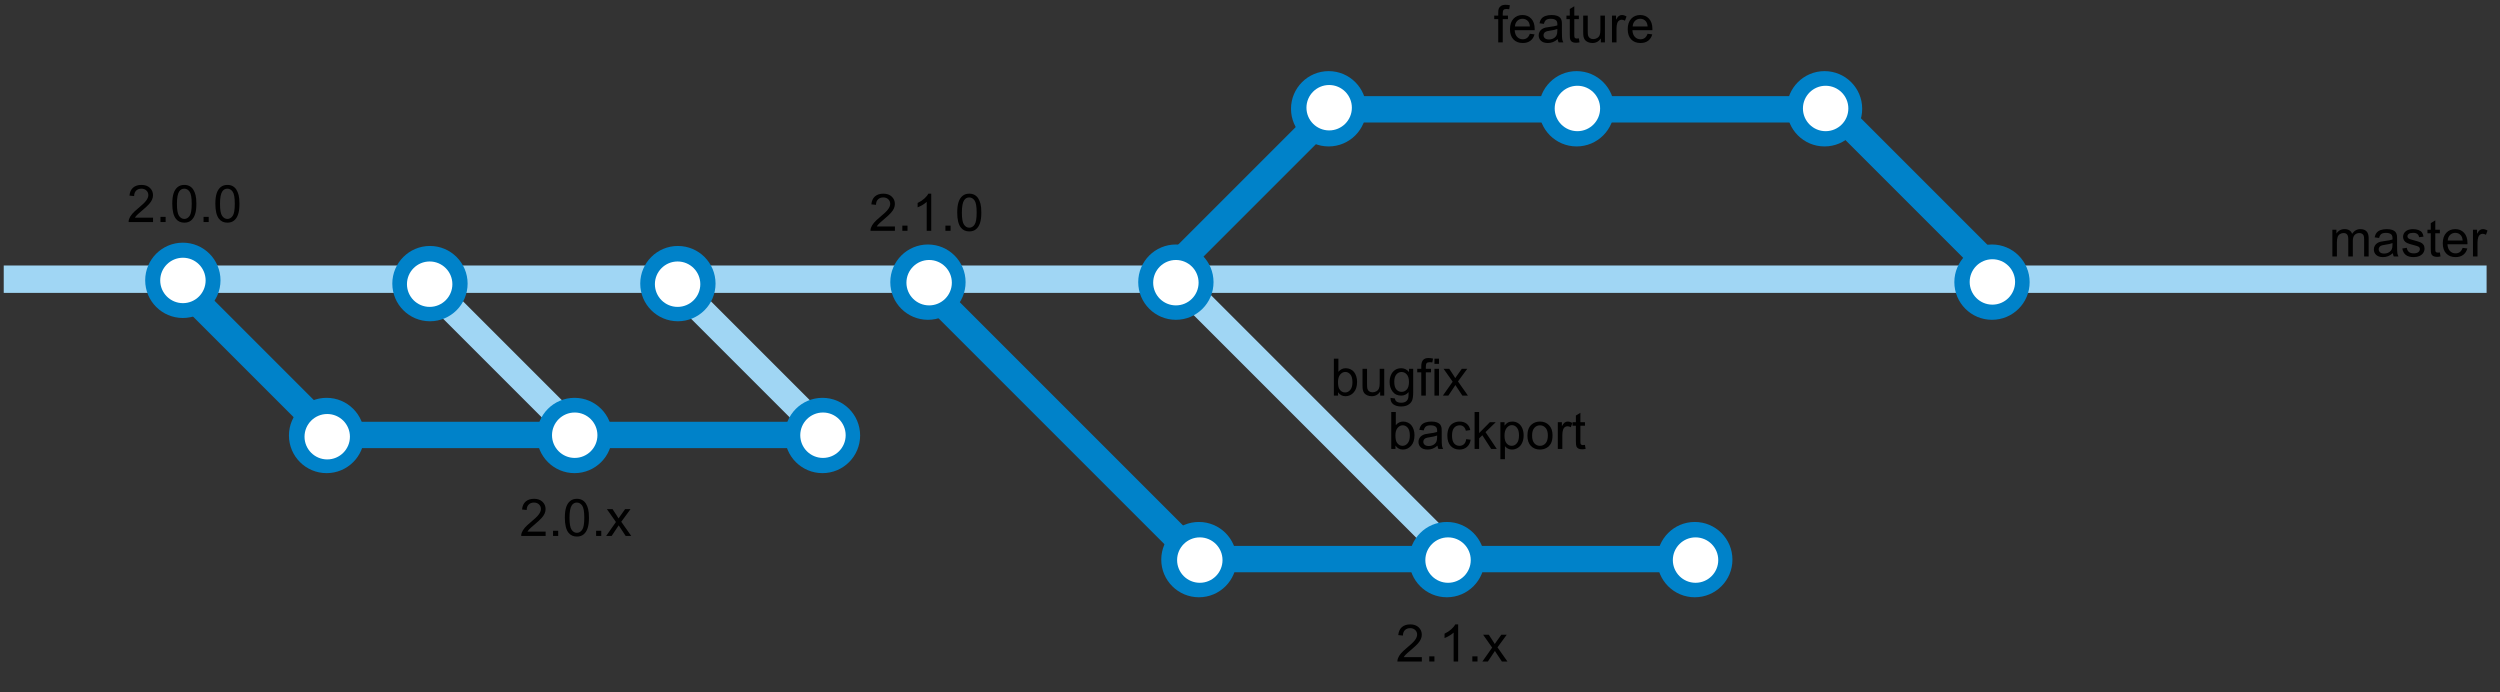 <?xml version="1.0" encoding="UTF-8" standalone="no"?>
<!DOCTYPE svg PUBLIC "-//W3C//DTD SVG 1.1//EN" "http://www.w3.org/Graphics/SVG/1.1/DTD/svg11.dtd">
<svg width="100%" height="100%" viewBox="0 0 242 67" version="1.1" xmlns="http://www.w3.org/2000/svg" xmlns:xlink="http://www.w3.org/1999/xlink" xml:space="preserve" style="fill-rule:evenodd;clip-rule:evenodd;stroke-linejoin:round;stroke-miterlimit:1.414;">
    <rect x="0" y="0" width="242" height="67" fill="#333333" stroke="none"/>
    <g transform="matrix(0.9,0,0,1,-4.443,-39.681)">
        <rect x="5.338" y="65.381" width="267.046" height="2.651" style="fill:rgb(160,214,244);"/>
    </g>
    <g transform="matrix(0.182,0,0,0.962,30.041,-22.068)">
        <rect x="5.338" y="65.381" width="267.046" height="2.651" style="fill:rgb(0,130,201);"/>
    </g>
    <g transform="matrix(0.06,0.06,-0.681,0.681,61.767,-18.933)">
        <rect x="5.338" y="65.381" width="267.046" height="2.651" style="fill:rgb(0,130,201);"/>
    </g>
    <g transform="matrix(0.06,0.06,-0.681,0.681,85.767,-18.933)">
        <rect x="5.338" y="65.381" width="267.046" height="2.651" style="fill:rgb(160,214,244);"/>
    </g>
    <g transform="matrix(0.06,0.06,-0.681,0.681,109.767,-18.933)">
        <rect x="5.338" y="65.381" width="267.046" height="2.651" style="fill:rgb(160,214,244);"/>
    </g>
    <g transform="matrix(1,0,0,1,-23.974,-32.612)">
        <circle cx="41.673" cy="59.748" r="3.645" style="fill:rgb(0,130,201);"/>
    </g>
    <g transform="matrix(1,0,0,1,-10.058,-17.593)">
        <circle cx="41.673" cy="59.748" r="3.645" style="fill:rgb(0,130,201);"/>
    </g>
    <g transform="matrix(1,0,0,1,13.942,-17.593)">
        <circle cx="41.673" cy="59.748" r="3.645" style="fill:rgb(0,130,201);"/>
    </g>
    <g transform="matrix(1,0,0,1,37.942,-17.593)">
        <circle cx="41.673" cy="59.748" r="3.645" style="fill:rgb(0,130,201);"/>
    </g>
    <g transform="matrix(0.182,0,0,-0.962,127.041,74.754)">
        <rect x="5.338" y="65.381" width="267.046" height="2.651" style="fill:rgb(0,130,201);"/>
    </g>
    <g transform="matrix(0.06,-0.06,-0.681,-0.681,158.767,71.619)">
        <rect x="5.338" y="65.381" width="267.046" height="2.651" style="fill:rgb(0,130,201);"/>
    </g>
    <g transform="matrix(-0.06,-0.06,0.681,-0.681,147.649,71.619)">
        <rect x="5.338" y="65.381" width="267.046" height="2.651" style="fill:rgb(0,130,201);"/>
    </g>
    <g transform="matrix(1,0,0,-1,86.942,70.278)">
        <circle cx="41.673" cy="59.748" r="3.645" style="fill:rgb(0,130,201);"/>
    </g>
    <g transform="matrix(1,0,0,-1,110.942,70.278)">
        <circle cx="41.673" cy="59.748" r="3.645" style="fill:rgb(0,130,201);"/>
    </g>
    <g transform="matrix(1,0,0,-1,134.942,70.278)">
        <circle cx="41.673" cy="59.748" r="3.645" style="fill:rgb(0,130,201);"/>
    </g>
    <g transform="matrix(0.182,0,0,0.962,114.481,-10.052)">
        <rect x="5.338" y="65.381" width="267.046" height="2.651" style="fill:rgb(0,130,201);"/>
    </g>
    <g transform="matrix(0.108,0.108,-0.681,0.681,133.513,-19.187)">
        <rect x="5.338" y="65.381" width="267.046" height="2.651" style="fill:rgb(0,130,201);"/>
    </g>
    <g transform="matrix(0.108,0.108,-0.681,0.681,158.513,-19.187)">
        <rect x="5.338" y="65.381" width="267.046" height="2.651" style="fill:rgb(160,214,244);"/>
    </g>
    <g transform="matrix(1,0,0,1,74.382,-5.577)">
        <circle cx="41.673" cy="59.748" r="3.645" style="fill:rgb(0,130,201);"/>
    </g>
    <g transform="matrix(1,0,0,1,98.382,-5.577)">
        <circle cx="41.673" cy="59.748" r="3.645" style="fill:rgb(0,130,201);"/>
    </g>
    <g transform="matrix(1,0,0,1,122.382,-5.577)">
        <circle cx="41.673" cy="59.748" r="3.645" style="fill:rgb(0,130,201);"/>
    </g>
    <g transform="matrix(1,0,0,1,-0.053,-32.294)">
        <circle cx="41.673" cy="59.748" r="3.645" style="fill:rgb(0,130,201);"/>
    </g>
    <g transform="matrix(1,0,0,1,23.947,-32.294)">
        <circle cx="41.673" cy="59.748" r="3.645" style="fill:rgb(0,130,201);"/>
    </g>
    <g transform="matrix(1,0,0,1,48.152,-32.436)">
        <circle cx="41.673" cy="59.748" r="3.645" style="fill:rgb(0,130,201);"/>
    </g>
    <g transform="matrix(1,0,0,1,72.152,-32.436)">
        <circle cx="41.673" cy="59.748" r="3.645" style="fill:rgb(0,130,201);"/>
    </g>
    <g transform="matrix(1,0,0,1,151.152,-32.436)">
        <circle cx="41.673" cy="59.748" r="3.645" style="fill:rgb(0,130,201);"/>
    </g>
    <g transform="matrix(0.603,0,0,0.603,-7.422,-8.881)">
        <circle cx="41.673" cy="59.748" r="3.645" style="fill:white;"/>
    </g>
    <g transform="matrix(0.603,0,0,0.603,16.463,-8.519)">
        <circle cx="41.673" cy="59.748" r="3.645" style="fill:white;"/>
    </g>
    <g transform="matrix(0.603,0,0,0.603,40.463,-8.519)">
        <circle cx="41.673" cy="59.748" r="3.645" style="fill:white;"/>
    </g>
    <g transform="matrix(0.603,0,0,0.603,64.812,-8.664)">
        <circle cx="41.673" cy="59.748" r="3.645" style="fill:white;"/>
    </g>
    <g transform="matrix(0.603,0,0,0.603,88.697,-8.664)">
        <circle cx="41.673" cy="59.748" r="3.645" style="fill:white;"/>
    </g>
    <g transform="matrix(0.603,0,0,0.603,91.013,18.188)">
        <circle cx="41.673" cy="59.748" r="3.645" style="fill:white;"/>
    </g>
    <g transform="matrix(0.603,0,0,0.603,115.042,18.188)">
        <circle cx="41.673" cy="59.748" r="3.645" style="fill:white;"/>
    </g>
    <g transform="matrix(0.603,0,0,0.603,139,18.188)">
        <circle cx="41.673" cy="59.748" r="3.645" style="fill:white;"/>
    </g>
    <g transform="matrix(0.603,0,0,0.603,103.534,-25.601)">
        <circle cx="41.673" cy="59.748" r="3.645" style="fill:white;"/>
    </g>
    <g transform="matrix(0.603,0,0,0.603,127.564,-25.528)">
        <circle cx="41.673" cy="59.748" r="3.645" style="fill:white;"/>
    </g>
    <g transform="matrix(0.603,0,0,0.603,151.593,-25.528)">
        <circle cx="41.673" cy="59.748" r="3.645" style="fill:white;"/>
    </g>
    <g transform="matrix(0.603,0,0,0.603,167.734,-8.736)">
        <circle cx="41.673" cy="59.748" r="3.645" style="fill:white;"/>
    </g>
    <g transform="matrix(0.603,0,0,0.603,54.534,6.101)">
        <circle cx="41.673" cy="59.748" r="3.645" style="fill:white;"/>
    </g>
    <g transform="matrix(0.603,0,0,0.603,30.504,6.101)">
        <circle cx="41.673" cy="59.748" r="3.645" style="fill:white;"/>
    </g>
    <g transform="matrix(0.603,0,0,0.603,6.547,6.246)">
        <circle cx="41.673" cy="59.748" r="3.645" style="fill:white;"/>
    </g>
    <g transform="matrix(1,0,0,1,-10.35,-27.223)">
        <path d="M25.165,48.294L25.165,48.716L22.8,48.716C22.796,48.61 22.814,48.509 22.851,48.411C22.911,48.25 23.008,48.091 23.14,47.935C23.273,47.779 23.465,47.598 23.715,47.393C24.104,47.074 24.367,46.821 24.504,46.635C24.641,46.449 24.709,46.272 24.709,46.106C24.709,45.932 24.647,45.785 24.522,45.666C24.398,45.546 24.235,45.486 24.035,45.486C23.823,45.486 23.654,45.55 23.527,45.677C23.4,45.804 23.336,45.979 23.334,46.204L22.883,46.158C22.914,45.821 23.03,45.564 23.232,45.387C23.434,45.211 23.705,45.122 24.045,45.122C24.388,45.122 24.66,45.218 24.86,45.408C25.06,45.599 25.161,45.835 25.161,46.116C25.161,46.259 25.131,46.4 25.073,46.538C25.014,46.677 24.917,46.822 24.781,46.975C24.645,47.128 24.419,47.338 24.103,47.605C23.84,47.827 23.67,47.977 23.596,48.056C23.521,48.135 23.459,48.214 23.41,48.294L25.165,48.294Z" style="fill-rule:nonzero;"/>
        <rect x="25.883" y="48.216" width="0.5" height="0.5" style="fill-rule:nonzero;"/>
        <path d="M27.026,46.951C27.026,46.528 27.069,46.187 27.156,45.929C27.243,45.671 27.373,45.472 27.545,45.332C27.716,45.192 27.932,45.122 28.193,45.122C28.385,45.122 28.553,45.161 28.698,45.238C28.843,45.316 28.963,45.427 29.057,45.573C29.151,45.719 29.226,45.896 29.279,46.105C29.333,46.314 29.36,46.596 29.36,46.951C29.36,47.371 29.317,47.71 29.23,47.968C29.144,48.226 29.015,48.425 28.843,48.566C28.672,48.707 28.455,48.777 28.193,48.777C27.848,48.777 27.577,48.654 27.38,48.406C27.144,48.108 27.026,47.623 27.026,46.951ZM27.477,46.951C27.477,47.539 27.546,47.93 27.684,48.124C27.821,48.319 27.991,48.416 28.193,48.416C28.395,48.416 28.564,48.318 28.702,48.123C28.839,47.928 28.908,47.537 28.908,46.951C28.908,46.362 28.839,45.97 28.702,45.777C28.564,45.583 28.393,45.486 28.188,45.486C27.986,45.486 27.825,45.572 27.705,45.743C27.553,45.961 27.477,46.364 27.477,46.951Z" style="fill-rule:nonzero;"/>
        <rect x="30.053" y="48.216" width="0.5" height="0.5" style="fill-rule:nonzero;"/>
        <path d="M31.196,46.951C31.196,46.528 31.239,46.187 31.326,45.929C31.413,45.671 31.543,45.472 31.715,45.332C31.886,45.192 32.102,45.122 32.363,45.122C32.555,45.122 32.723,45.161 32.868,45.238C33.013,45.316 33.133,45.427 33.227,45.573C33.321,45.719 33.395,45.896 33.449,46.105C33.503,46.314 33.53,46.596 33.53,46.951C33.53,47.371 33.487,47.71 33.4,47.968C33.314,48.226 33.185,48.425 33.013,48.566C32.842,48.707 32.625,48.777 32.363,48.777C32.018,48.777 31.747,48.654 31.55,48.406C31.314,48.108 31.196,47.623 31.196,46.951ZM31.647,46.951C31.647,47.539 31.716,47.93 31.854,48.124C31.991,48.319 32.161,48.416 32.363,48.416C32.565,48.416 32.734,48.318 32.872,48.123C33.009,47.928 33.078,47.537 33.078,46.951C33.078,46.362 33.009,45.97 32.872,45.777C32.734,45.583 32.563,45.486 32.358,45.486C32.156,45.486 31.995,45.572 31.874,45.743C31.723,45.961 31.647,46.364 31.647,46.951Z" style="fill-rule:nonzero;"/>
    </g>
    <g transform="matrix(1,0,0,1,61.463,-26.375)">
        <path d="M25.165,48.294L25.165,48.716L22.8,48.716C22.796,48.61 22.814,48.509 22.851,48.411C22.911,48.25 23.008,48.091 23.14,47.935C23.273,47.779 23.465,47.598 23.715,47.393C24.104,47.074 24.367,46.821 24.504,46.635C24.641,46.449 24.709,46.272 24.709,46.106C24.709,45.932 24.647,45.785 24.522,45.666C24.398,45.546 24.235,45.486 24.035,45.486C23.823,45.486 23.654,45.55 23.527,45.677C23.4,45.804 23.336,45.979 23.334,46.204L22.883,46.158C22.914,45.821 23.03,45.564 23.232,45.387C23.434,45.211 23.705,45.122 24.045,45.122C24.388,45.122 24.66,45.218 24.86,45.408C25.06,45.599 25.161,45.835 25.161,46.116C25.161,46.259 25.131,46.4 25.073,46.538C25.014,46.677 24.917,46.822 24.781,46.975C24.645,47.128 24.419,47.338 24.103,47.605C23.84,47.827 23.67,47.977 23.596,48.056C23.521,48.135 23.459,48.214 23.41,48.294L25.165,48.294Z" style="fill-rule:nonzero;"/>
        <rect x="25.883" y="48.216" width="0.5" height="0.5" style="fill-rule:nonzero;"/>
        <path d="M28.681,48.716L28.242,48.716L28.242,45.916C28.136,46.017 27.997,46.118 27.825,46.219C27.654,46.32 27.499,46.395 27.363,46.446L27.363,46.021C27.608,45.905 27.823,45.765 28.007,45.601C28.191,45.437 28.321,45.277 28.398,45.122L28.681,45.122L28.681,48.716Z" style="fill-rule:nonzero;"/>
        <rect x="30.053" y="48.216" width="0.5" height="0.5" style="fill-rule:nonzero;"/>
        <path d="M31.196,46.951C31.196,46.528 31.239,46.187 31.326,45.929C31.413,45.671 31.543,45.472 31.715,45.332C31.886,45.192 32.102,45.122 32.363,45.122C32.555,45.122 32.723,45.161 32.868,45.238C33.013,45.316 33.133,45.427 33.227,45.573C33.321,45.719 33.395,45.896 33.449,46.105C33.503,46.314 33.53,46.596 33.53,46.951C33.53,47.371 33.487,47.71 33.4,47.968C33.314,48.226 33.185,48.425 33.013,48.566C32.842,48.707 32.625,48.777 32.363,48.777C32.018,48.777 31.747,48.654 31.55,48.406C31.314,48.108 31.196,47.623 31.196,46.951ZM31.647,46.951C31.647,47.539 31.716,47.93 31.854,48.124C31.991,48.319 32.161,48.416 32.363,48.416C32.565,48.416 32.734,48.318 32.872,48.123C33.009,47.928 33.078,47.537 33.078,46.951C33.078,46.362 33.009,45.97 32.872,45.777C32.734,45.583 32.563,45.486 32.358,45.486C32.156,45.486 31.995,45.572 31.874,45.743C31.723,45.961 31.647,46.364 31.647,46.951Z" style="fill-rule:nonzero;"/>
    </g>
    <g transform="matrix(1,0,0,1,121.946,-44.611)">
        <path d="M23.083,48.716L23.083,46.465L22.695,46.465L22.695,46.123L23.083,46.123L23.083,45.848C23.083,45.673 23.098,45.544 23.129,45.459C23.172,45.345 23.246,45.253 23.353,45.182C23.459,45.111 23.609,45.076 23.801,45.076C23.924,45.076 24.061,45.091 24.211,45.12L24.145,45.503C24.054,45.487 23.968,45.479 23.886,45.479C23.753,45.479 23.658,45.507 23.603,45.564C23.548,45.621 23.52,45.728 23.52,45.884L23.52,46.123L24.025,46.123L24.025,46.465L23.52,46.465L23.52,48.716L23.083,48.716Z" style="fill-rule:nonzero;"/>
        <path d="M26.142,47.881L26.596,47.937C26.525,48.203 26.392,48.409 26.198,48.555C26.004,48.702 25.757,48.775 25.456,48.775C25.077,48.775 24.776,48.658 24.554,48.424C24.332,48.191 24.221,47.863 24.221,47.442C24.221,47.006 24.333,46.667 24.558,46.426C24.782,46.185 25.073,46.065 25.432,46.065C25.778,46.065 26.061,46.183 26.281,46.419C26.501,46.655 26.611,46.987 26.611,47.415C26.611,47.441 26.61,47.48 26.608,47.532L24.675,47.532C24.691,47.817 24.772,48.035 24.916,48.186C25.061,48.338 25.242,48.413 25.458,48.413C25.62,48.413 25.757,48.371 25.871,48.287C25.985,48.202 26.075,48.067 26.142,47.881ZM24.699,47.171L26.147,47.171C26.127,46.953 26.072,46.789 25.981,46.68C25.841,46.511 25.659,46.426 25.436,46.426C25.235,46.426 25.065,46.494 24.927,46.629C24.79,46.764 24.714,46.945 24.699,47.171Z" style="fill-rule:nonzero;"/>
        <path d="M28.84,48.396C28.677,48.535 28.52,48.632 28.37,48.689C28.219,48.746 28.058,48.775 27.885,48.775C27.6,48.775 27.381,48.705 27.228,48.566C27.075,48.427 26.999,48.249 26.999,48.033C26.999,47.906 27.028,47.79 27.086,47.685C27.143,47.58 27.219,47.496 27.313,47.432C27.406,47.369 27.512,47.321 27.629,47.288C27.715,47.265 27.845,47.243 28.019,47.222C28.374,47.18 28.636,47.129 28.803,47.071C28.805,47.01 28.806,46.972 28.806,46.956C28.806,46.777 28.764,46.651 28.681,46.578C28.569,46.478 28.402,46.429 28.181,46.429C27.974,46.429 27.821,46.465 27.723,46.537C27.624,46.61 27.552,46.738 27.504,46.922L27.075,46.863C27.114,46.679 27.178,46.531 27.268,46.418C27.357,46.305 27.486,46.217 27.656,46.156C27.825,46.095 28.021,46.065 28.244,46.065C28.465,46.065 28.645,46.091 28.784,46.143C28.922,46.195 29.024,46.261 29.089,46.339C29.154,46.418 29.199,46.518 29.226,46.639C29.24,46.713 29.247,46.849 29.247,47.044L29.247,47.63C29.247,48.038 29.257,48.297 29.276,48.405C29.294,48.513 29.331,48.617 29.387,48.716L28.928,48.716C28.882,48.625 28.853,48.518 28.84,48.396ZM28.803,47.415C28.644,47.48 28.404,47.535 28.085,47.581C27.905,47.607 27.777,47.636 27.702,47.669C27.627,47.701 27.569,47.749 27.529,47.812C27.488,47.874 27.468,47.944 27.468,48.02C27.468,48.138 27.512,48.235 27.601,48.313C27.689,48.391 27.819,48.431 27.99,48.431C28.159,48.431 28.31,48.394 28.442,48.319C28.574,48.245 28.67,48.144 28.732,48.016C28.78,47.916 28.803,47.77 28.803,47.576L28.803,47.415Z" style="fill-rule:nonzero;"/>
        <path d="M30.888,48.323L30.952,48.711C30.828,48.737 30.717,48.75 30.62,48.75C30.46,48.75 30.336,48.725 30.248,48.675C30.161,48.624 30.099,48.558 30.063,48.476C30.027,48.394 30.009,48.221 30.009,47.957L30.009,46.465L29.687,46.465L29.687,46.123L30.009,46.123L30.009,45.481L30.446,45.218L30.446,46.123L30.888,46.123L30.888,46.465L30.446,46.465L30.446,47.981C30.446,48.107 30.454,48.187 30.469,48.223C30.485,48.259 30.51,48.287 30.545,48.308C30.58,48.33 30.63,48.34 30.695,48.34C30.744,48.34 30.808,48.335 30.888,48.323Z" style="fill-rule:nonzero;"/>
        <path d="M33.017,48.716L33.017,48.335C32.815,48.628 32.541,48.775 32.194,48.775C32.041,48.775 31.898,48.746 31.766,48.687C31.633,48.628 31.535,48.555 31.47,48.466C31.406,48.377 31.361,48.269 31.335,48.14C31.317,48.054 31.308,47.917 31.308,47.73L31.308,46.123L31.747,46.123L31.747,47.561C31.747,47.791 31.756,47.946 31.774,48.025C31.802,48.141 31.861,48.232 31.95,48.298C32.04,48.363 32.15,48.396 32.282,48.396C32.414,48.396 32.538,48.363 32.653,48.295C32.769,48.228 32.851,48.136 32.899,48.019C32.947,47.903 32.971,47.734 32.971,47.513L32.971,46.123L33.41,46.123L33.41,48.716L33.017,48.716Z" style="fill-rule:nonzero;"/>
        <path d="M34.094,48.716L34.094,46.123L34.489,46.123L34.489,46.516C34.59,46.333 34.683,46.211 34.769,46.153C34.854,46.094 34.948,46.065 35.051,46.065C35.199,46.065 35.349,46.112 35.502,46.206L35.351,46.614C35.244,46.551 35.136,46.519 35.029,46.519C34.933,46.519 34.846,46.548 34.77,46.606C34.693,46.663 34.639,46.744 34.606,46.846C34.558,47.002 34.533,47.173 34.533,47.359L34.533,48.716L34.094,48.716Z" style="fill-rule:nonzero;"/>
        <path d="M37.539,47.881L37.993,47.937C37.921,48.203 37.788,48.409 37.595,48.555C37.401,48.702 37.154,48.775 36.852,48.775C36.473,48.775 36.173,48.658 35.95,48.424C35.728,48.191 35.617,47.863 35.617,47.442C35.617,47.006 35.729,46.667 35.954,46.426C36.179,46.185 36.47,46.065 36.828,46.065C37.175,46.065 37.458,46.183 37.678,46.419C37.897,46.655 38.007,46.987 38.007,47.415C38.007,47.441 38.006,47.48 38.005,47.532L36.071,47.532C36.087,47.817 36.168,48.035 36.313,48.186C36.458,48.338 36.638,48.413 36.855,48.413C37.016,48.413 37.154,48.371 37.268,48.287C37.381,48.202 37.472,48.067 37.539,47.881ZM36.096,47.171L37.543,47.171C37.524,46.953 37.469,46.789 37.377,46.68C37.237,46.511 37.056,46.426 36.833,46.426C36.631,46.426 36.461,46.494 36.324,46.629C36.186,46.764 36.11,46.945 36.096,47.171Z" style="fill-rule:nonzero;"/>
    </g>
    <g transform="matrix(1,0,0,1,106.142,-10.421)">
        <path d="M23.383,48.716L22.976,48.716L22.976,45.137L23.415,45.137L23.415,46.414C23.601,46.181 23.837,46.065 24.125,46.065C24.285,46.065 24.436,46.097 24.578,46.161C24.721,46.226 24.838,46.316 24.93,46.432C25.022,46.549 25.094,46.689 25.146,46.853C25.198,47.018 25.224,47.194 25.224,47.381C25.224,47.825 25.114,48.169 24.894,48.411C24.675,48.654 24.411,48.775 24.103,48.775C23.797,48.775 23.557,48.647 23.383,48.391L23.383,48.716ZM23.378,47.4C23.378,47.711 23.421,47.936 23.505,48.074C23.644,48.3 23.831,48.413 24.067,48.413C24.259,48.413 24.425,48.33 24.565,48.163C24.705,47.996 24.775,47.748 24.775,47.417C24.775,47.079 24.708,46.829 24.573,46.668C24.439,46.507 24.277,46.426 24.086,46.426C23.894,46.426 23.728,46.51 23.588,46.676C23.448,46.843 23.378,47.085 23.378,47.4Z" style="fill-rule:nonzero;"/>
        <path d="M27.458,48.716L27.458,48.335C27.256,48.628 26.982,48.775 26.635,48.775C26.482,48.775 26.339,48.746 26.207,48.687C26.074,48.628 25.976,48.555 25.911,48.466C25.847,48.377 25.802,48.269 25.776,48.14C25.758,48.054 25.749,47.917 25.749,47.73L25.749,46.123L26.188,46.123L26.188,47.561C26.188,47.791 26.197,47.946 26.215,48.025C26.243,48.141 26.302,48.232 26.391,48.298C26.481,48.363 26.591,48.396 26.723,48.396C26.855,48.396 26.979,48.363 27.094,48.295C27.21,48.228 27.292,48.136 27.34,48.019C27.388,47.903 27.412,47.734 27.412,47.513L27.412,46.123L27.851,46.123L27.851,48.716L27.458,48.716Z" style="fill-rule:nonzero;"/>
        <path d="M28.459,48.931L28.886,48.995C28.904,49.126 28.954,49.222 29.035,49.283C29.144,49.364 29.293,49.405 29.482,49.405C29.685,49.405 29.842,49.364 29.953,49.283C30.064,49.201 30.139,49.087 30.178,48.941C30.2,48.851 30.211,48.663 30.209,48.377C30.017,48.603 29.778,48.716 29.492,48.716C29.135,48.716 28.859,48.588 28.664,48.33C28.469,48.073 28.371,47.765 28.371,47.405C28.371,47.158 28.416,46.93 28.505,46.72C28.595,46.511 28.725,46.35 28.895,46.236C29.065,46.122 29.265,46.065 29.494,46.065C29.8,46.065 30.052,46.189 30.251,46.436L30.251,46.123L30.656,46.123L30.656,48.365C30.656,48.768 30.615,49.054 30.533,49.223C30.451,49.391 30.32,49.524 30.142,49.622C29.964,49.72 29.745,49.768 29.484,49.768C29.175,49.768 28.925,49.699 28.735,49.56C28.544,49.421 28.452,49.211 28.459,48.931ZM28.823,47.373C28.823,47.714 28.89,47.962 29.025,48.118C29.16,48.274 29.33,48.352 29.533,48.352C29.735,48.352 29.904,48.275 30.041,48.119C30.178,47.964 30.246,47.72 30.246,47.388C30.246,47.071 30.176,46.831 30.035,46.67C29.894,46.509 29.724,46.429 29.526,46.429C29.33,46.429 29.164,46.508 29.028,46.667C28.891,46.825 28.823,47.061 28.823,47.373Z" style="fill-rule:nonzero;"/>
        <path d="M31.437,48.716L31.437,46.463L31.047,46.463L31.047,46.123L31.437,46.123L31.437,45.872C31.437,45.615 31.493,45.418 31.603,45.281C31.714,45.144 31.889,45.076 32.128,45.076C32.289,45.076 32.438,45.095 32.575,45.132L32.507,45.503C32.42,45.489 32.342,45.481 32.27,45.481C32.119,45.481 32.015,45.511 31.96,45.572C31.905,45.632 31.877,45.76 31.877,45.955L31.877,46.123L32.38,46.123L32.38,46.463L31.877,46.463L31.877,48.716L31.437,48.716ZM32.712,45.642L32.712,45.137L33.151,45.137L33.151,45.642L32.712,45.642ZM32.712,48.716L32.712,46.123L33.151,46.123L33.151,48.716L32.712,48.716Z" style="fill-rule:nonzero;"/>
        <path d="M33.527,48.716L34.475,47.369L33.598,46.123L34.147,46.123L34.545,46.731C34.62,46.847 34.68,46.944 34.726,47.022C34.798,46.914 34.864,46.819 34.924,46.736L35.361,46.123L35.886,46.123L34.99,47.344L35.954,48.716L35.414,48.716L34.882,47.911L34.741,47.693L34.059,48.716L33.527,48.716Z" style="fill-rule:nonzero;"/>
        <path d="M28.94,53.88L28.532,53.88L28.532,50.301L28.972,50.301L28.972,51.578C29.157,51.345 29.394,51.228 29.682,51.228C29.842,51.228 29.993,51.261 30.135,51.325C30.277,51.389 30.395,51.479 30.486,51.596C30.578,51.712 30.65,51.853 30.703,52.017C30.755,52.181 30.781,52.357 30.781,52.544C30.781,52.989 30.671,53.332 30.451,53.575C30.231,53.817 29.968,53.938 29.66,53.938C29.354,53.938 29.114,53.811 28.94,53.555L28.94,53.88ZM28.935,52.564C28.935,52.875 28.977,53.099 29.062,53.238C29.2,53.464 29.387,53.577 29.623,53.577C29.816,53.577 29.982,53.494 30.122,53.327C30.261,53.16 30.331,52.911 30.331,52.581C30.331,52.242 30.264,51.993 30.13,51.831C29.996,51.67 29.833,51.59 29.643,51.59C29.451,51.59 29.285,51.673 29.145,51.84C29.005,52.007 28.935,52.248 28.935,52.564Z" style="fill-rule:nonzero;"/>
        <path d="M33.007,53.56C32.844,53.698 32.688,53.796 32.537,53.853C32.387,53.91 32.225,53.938 32.053,53.938C31.768,53.938 31.549,53.869 31.396,53.73C31.243,53.59 31.166,53.413 31.166,53.196C31.166,53.069 31.195,52.953 31.253,52.848C31.311,52.743 31.387,52.659 31.48,52.596C31.574,52.532 31.679,52.484 31.796,52.452C31.883,52.429 32.013,52.407 32.187,52.386C32.542,52.343 32.803,52.293 32.971,52.234C32.972,52.174 32.973,52.136 32.973,52.12C32.973,51.94 32.932,51.814 32.849,51.741C32.736,51.642 32.569,51.592 32.348,51.592C32.141,51.592 31.989,51.628 31.89,51.701C31.792,51.773 31.719,51.901 31.672,52.085L31.242,52.027C31.281,51.843 31.345,51.694 31.435,51.581C31.525,51.468 31.654,51.381 31.823,51.32C31.992,51.259 32.189,51.228 32.412,51.228C32.633,51.228 32.813,51.254 32.951,51.307C33.089,51.359 33.191,51.424 33.256,51.503C33.321,51.582 33.367,51.682 33.393,51.802C33.408,51.877 33.415,52.012 33.415,52.207L33.415,52.793C33.415,53.202 33.424,53.46 33.443,53.569C33.462,53.677 33.499,53.78 33.554,53.88L33.095,53.88C33.05,53.789 33.02,53.682 33.007,53.56ZM32.971,52.579C32.811,52.644 32.572,52.699 32.253,52.745C32.072,52.771 31.944,52.8 31.87,52.832C31.795,52.865 31.737,52.913 31.696,52.975C31.656,53.038 31.635,53.107 31.635,53.184C31.635,53.301 31.68,53.399 31.768,53.477C31.857,53.555 31.987,53.594 32.158,53.594C32.327,53.594 32.477,53.557 32.609,53.483C32.741,53.409 32.838,53.308 32.9,53.179C32.947,53.08 32.971,52.933 32.971,52.74L32.971,52.579Z" style="fill-rule:nonzero;"/>
        <path d="M35.788,52.93L36.22,52.986C36.173,53.284 36.052,53.517 35.858,53.686C35.663,53.854 35.424,53.938 35.141,53.938C34.786,53.938 34.501,53.822 34.285,53.59C34.07,53.359 33.962,53.026 33.962,52.593C33.962,52.313 34.008,52.068 34.101,51.858C34.194,51.648 34.335,51.491 34.525,51.386C34.714,51.281 34.92,51.228 35.143,51.228C35.425,51.228 35.655,51.3 35.834,51.442C36.013,51.584 36.128,51.787 36.179,52.049L35.751,52.115C35.711,51.94 35.639,51.809 35.535,51.722C35.432,51.634 35.307,51.59 35.161,51.59C34.939,51.59 34.759,51.669 34.621,51.828C34.483,51.986 34.414,52.238 34.414,52.581C34.414,52.929 34.48,53.182 34.614,53.34C34.747,53.498 34.921,53.577 35.136,53.577C35.309,53.577 35.453,53.524 35.568,53.418C35.684,53.313 35.757,53.15 35.788,52.93Z" style="fill-rule:nonzero;"/>
        <path d="M36.599,53.88L36.599,50.301L37.038,50.301L37.038,52.342L38.078,51.287L38.647,51.287L37.656,52.249L38.747,53.88L38.205,53.88L37.348,52.554L37.038,52.852L37.038,53.88L36.599,53.88Z" style="fill-rule:nonzero;"/>
        <path d="M39.096,54.873L39.096,51.287L39.497,51.287L39.497,51.624C39.591,51.492 39.698,51.393 39.816,51.327C39.935,51.261 40.079,51.228 40.248,51.228C40.47,51.228 40.665,51.285 40.834,51.399C41.004,51.513 41.131,51.674 41.218,51.881C41.304,52.089 41.347,52.316 41.347,52.564C41.347,52.829 41.299,53.068 41.204,53.28C41.109,53.493 40.971,53.656 40.789,53.769C40.608,53.882 40.417,53.938 40.217,53.938C40.07,53.938 39.939,53.907 39.822,53.846C39.706,53.784 39.61,53.706 39.536,53.611L39.536,54.873L39.096,54.873ZM39.494,52.598C39.494,52.932 39.562,53.178 39.697,53.338C39.832,53.497 39.995,53.577 40.187,53.577C40.383,53.577 40.55,53.494 40.689,53.329C40.828,53.164 40.898,52.908 40.898,52.561C40.898,52.231 40.83,51.984 40.694,51.819C40.558,51.655 40.396,51.573 40.207,51.573C40.02,51.573 39.854,51.66 39.71,51.835C39.566,52.01 39.494,52.264 39.494,52.598Z" style="fill-rule:nonzero;"/>
        <path d="M41.713,52.583C41.713,52.103 41.847,51.748 42.114,51.516C42.337,51.324 42.608,51.228 42.929,51.228C43.286,51.228 43.577,51.345 43.803,51.579C44.029,51.812 44.143,52.135 44.143,52.547C44.143,52.88 44.092,53.143 43.992,53.334C43.892,53.525 43.747,53.674 43.555,53.78C43.364,53.885 43.155,53.938 42.929,53.938C42.566,53.938 42.273,53.822 42.049,53.589C41.825,53.357 41.713,53.021 41.713,52.583ZM42.165,52.583C42.165,52.915 42.237,53.164 42.382,53.329C42.527,53.494 42.709,53.577 42.929,53.577C43.147,53.577 43.329,53.494 43.474,53.328C43.618,53.162 43.691,52.909 43.691,52.569C43.691,52.248 43.618,52.005 43.472,51.84C43.327,51.675 43.146,51.592 42.929,51.592C42.709,51.592 42.527,51.674 42.382,51.839C42.237,52.003 42.165,52.251 42.165,52.583Z" style="fill-rule:nonzero;"/>
        <path d="M44.653,53.88L44.653,51.287L45.048,51.287L45.048,51.68C45.149,51.496 45.242,51.375 45.328,51.316C45.413,51.258 45.507,51.228 45.61,51.228C45.758,51.228 45.908,51.276 46.061,51.37L45.91,51.778C45.803,51.714 45.695,51.683 45.588,51.683C45.492,51.683 45.406,51.711 45.329,51.769C45.253,51.827 45.198,51.907 45.165,52.01C45.117,52.166 45.092,52.337 45.092,52.522L45.092,53.88L44.653,53.88Z" style="fill-rule:nonzero;"/>
        <path d="M47.282,53.487L47.346,53.875C47.222,53.901 47.111,53.914 47.014,53.914C46.854,53.914 46.73,53.889 46.643,53.838C46.555,53.788 46.493,53.721 46.457,53.639C46.421,53.557 46.403,53.384 46.403,53.121L46.403,51.629L46.081,51.629L46.081,51.287L46.403,51.287L46.403,50.645L46.84,50.381L46.84,51.287L47.282,51.287L47.282,51.629L46.84,51.629L46.84,53.145C46.84,53.27 46.848,53.351 46.863,53.387C46.879,53.422 46.904,53.451 46.939,53.472C46.974,53.493 47.024,53.504 47.089,53.504C47.138,53.504 47.202,53.498 47.282,53.487Z" style="fill-rule:nonzero;"/>
    </g>
    <g transform="matrix(1,0,0,1,200.844,-23.887)">
        <path d="M24.929,48.716L24.929,46.123L25.322,46.123L25.322,46.487C25.403,46.36 25.511,46.258 25.646,46.181C25.782,46.103 25.935,46.065 26.108,46.065C26.3,46.065 26.457,46.105 26.58,46.184C26.703,46.264 26.79,46.376 26.84,46.519C27.045,46.216 27.312,46.065 27.641,46.065C27.898,46.065 28.096,46.136 28.234,46.278C28.373,46.421 28.442,46.64 28.442,46.936L28.442,48.716L28.005,48.716L28.005,47.083C28.005,46.907 27.991,46.781 27.962,46.703C27.934,46.626 27.882,46.564 27.807,46.516C27.732,46.469 27.644,46.446 27.543,46.446C27.361,46.446 27.21,46.506 27.089,46.628C26.969,46.749 26.909,46.943 26.909,47.21L26.909,48.716L26.469,48.716L26.469,47.032C26.469,46.836 26.433,46.69 26.362,46.592C26.29,46.495 26.173,46.446 26.01,46.446C25.886,46.446 25.772,46.478 25.667,46.543C25.562,46.608 25.486,46.704 25.439,46.829C25.392,46.954 25.368,47.135 25.368,47.371L25.368,48.716L24.929,48.716Z" style="fill-rule:nonzero;"/>
        <path d="M30.786,48.396C30.623,48.535 30.466,48.632 30.316,48.689C30.165,48.746 30.004,48.775 29.831,48.775C29.546,48.775 29.327,48.705 29.174,48.566C29.021,48.427 28.945,48.249 28.945,48.033C28.945,47.906 28.974,47.79 29.031,47.685C29.089,47.58 29.165,47.496 29.258,47.432C29.352,47.369 29.457,47.321 29.575,47.288C29.661,47.265 29.791,47.243 29.965,47.222C30.32,47.18 30.581,47.129 30.749,47.071C30.751,47.01 30.751,46.972 30.751,46.956C30.751,46.777 30.71,46.651 30.627,46.578C30.515,46.478 30.348,46.429 30.126,46.429C29.92,46.429 29.767,46.465 29.669,46.537C29.57,46.61 29.497,46.738 29.45,46.922L29.02,46.863C29.059,46.679 29.124,46.531 29.213,46.418C29.303,46.305 29.432,46.217 29.601,46.156C29.771,46.095 29.967,46.065 30.19,46.065C30.411,46.065 30.591,46.091 30.729,46.143C30.868,46.195 30.969,46.261 31.035,46.339C31.1,46.418 31.145,46.518 31.171,46.639C31.186,46.713 31.193,46.849 31.193,47.044L31.193,47.63C31.193,48.038 31.203,48.297 31.221,48.405C31.24,48.513 31.277,48.617 31.332,48.716L30.873,48.716C30.828,48.625 30.799,48.518 30.786,48.396ZM30.749,47.415C30.589,47.48 30.35,47.535 30.031,47.581C29.851,47.607 29.723,47.636 29.648,47.669C29.573,47.701 29.515,47.749 29.475,47.812C29.434,47.874 29.414,47.944 29.414,48.02C29.414,48.138 29.458,48.235 29.547,48.313C29.635,48.391 29.765,48.431 29.936,48.431C30.105,48.431 30.256,48.394 30.388,48.319C30.519,48.245 30.616,48.144 30.678,48.016C30.725,47.916 30.749,47.77 30.749,47.576L30.749,47.415Z" style="fill-rule:nonzero;"/>
        <path d="M31.699,47.942L32.133,47.874C32.158,48.048 32.226,48.182 32.337,48.274C32.449,48.367 32.604,48.413 32.805,48.413C33.006,48.413 33.156,48.372 33.254,48.29C33.351,48.208 33.4,48.112 33.4,48.001C33.4,47.902 33.357,47.823 33.271,47.766C33.211,47.727 33.061,47.678 32.822,47.618C32.499,47.536 32.276,47.466 32.152,47.406C32.027,47.347 31.933,47.265 31.868,47.16C31.804,47.055 31.772,46.939 31.772,46.812C31.772,46.696 31.798,46.589 31.851,46.491C31.904,46.392 31.976,46.311 32.067,46.246C32.136,46.195 32.229,46.152 32.347,46.117C32.465,46.082 32.591,46.065 32.726,46.065C32.93,46.065 33.109,46.094 33.262,46.153C33.416,46.211 33.53,46.291 33.603,46.391C33.676,46.491 33.727,46.625 33.754,46.792L33.325,46.851C33.305,46.718 33.249,46.613 33.155,46.538C33.061,46.464 32.929,46.426 32.758,46.426C32.556,46.426 32.412,46.46 32.326,46.526C32.24,46.593 32.197,46.671 32.197,46.761C32.197,46.818 32.215,46.869 32.25,46.914C32.286,46.962 32.342,47.001 32.419,47.032C32.463,47.048 32.592,47.085 32.807,47.144C33.118,47.227 33.335,47.295 33.458,47.348C33.581,47.401 33.677,47.478 33.747,47.579C33.817,47.679 33.852,47.805 33.852,47.954C33.852,48.101 33.809,48.239 33.724,48.368C33.638,48.498 33.515,48.598 33.354,48.669C33.193,48.739 33.011,48.775 32.807,48.775C32.47,48.775 32.213,48.705 32.037,48.565C31.86,48.425 31.747,48.217 31.699,47.942Z" style="fill-rule:nonzero;"/>
        <path d="M35.334,48.323L35.397,48.711C35.274,48.737 35.163,48.75 35.065,48.75C34.906,48.75 34.782,48.725 34.694,48.675C34.606,48.624 34.545,48.558 34.509,48.476C34.473,48.394 34.455,48.221 34.455,47.957L34.455,46.465L34.133,46.465L34.133,46.123L34.455,46.123L34.455,45.481L34.892,45.218L34.892,46.123L35.334,46.123L35.334,46.465L34.892,46.465L34.892,47.981C34.892,48.107 34.9,48.187 34.915,48.223C34.931,48.259 34.956,48.287 34.991,48.308C35.026,48.33 35.076,48.34 35.141,48.34C35.19,48.34 35.254,48.335 35.334,48.323Z" style="fill-rule:nonzero;"/>
        <path d="M37.539,47.881L37.993,47.937C37.921,48.203 37.788,48.409 37.595,48.555C37.401,48.702 37.154,48.775 36.852,48.775C36.473,48.775 36.173,48.658 35.95,48.424C35.728,48.191 35.617,47.863 35.617,47.442C35.617,47.006 35.729,46.667 35.954,46.426C36.179,46.185 36.47,46.065 36.828,46.065C37.175,46.065 37.458,46.183 37.678,46.419C37.897,46.655 38.007,46.987 38.007,47.415C38.007,47.441 38.006,47.48 38.005,47.532L36.071,47.532C36.087,47.817 36.168,48.035 36.313,48.186C36.458,48.338 36.638,48.413 36.855,48.413C37.016,48.413 37.154,48.371 37.268,48.287C37.381,48.202 37.472,48.067 37.539,47.881ZM36.096,47.171L37.543,47.171C37.524,46.953 37.469,46.789 37.377,46.68C37.237,46.511 37.056,46.426 36.833,46.426C36.631,46.426 36.461,46.494 36.324,46.629C36.186,46.764 36.11,46.945 36.096,47.171Z" style="fill-rule:nonzero;"/>
        <path d="M38.539,48.716L38.539,46.123L38.935,46.123L38.935,46.516C39.036,46.333 39.129,46.211 39.215,46.153C39.3,46.094 39.394,46.065 39.497,46.065C39.645,46.065 39.795,46.112 39.948,46.206L39.797,46.614C39.689,46.551 39.582,46.519 39.475,46.519C39.379,46.519 39.292,46.548 39.216,46.606C39.139,46.663 39.085,46.744 39.052,46.846C39.003,47.002 38.979,47.173 38.979,47.359L38.979,48.716L38.539,48.716Z" style="fill-rule:nonzero;"/>
    </g>
    <g transform="matrix(1,0,0,1,27.651,3.162)">
        <path d="M25.165,48.294L25.165,48.716L22.8,48.716C22.796,48.61 22.814,48.509 22.851,48.411C22.911,48.25 23.008,48.091 23.14,47.935C23.273,47.779 23.465,47.598 23.715,47.393C24.104,47.074 24.367,46.821 24.504,46.635C24.641,46.449 24.709,46.272 24.709,46.106C24.709,45.932 24.647,45.785 24.522,45.666C24.398,45.546 24.235,45.486 24.035,45.486C23.823,45.486 23.654,45.55 23.527,45.677C23.4,45.804 23.336,45.979 23.334,46.204L22.883,46.158C22.914,45.821 23.03,45.564 23.232,45.387C23.434,45.211 23.705,45.122 24.045,45.122C24.388,45.122 24.66,45.218 24.86,45.408C25.06,45.599 25.161,45.835 25.161,46.116C25.161,46.259 25.131,46.4 25.073,46.538C25.014,46.677 24.917,46.822 24.781,46.975C24.645,47.128 24.419,47.338 24.103,47.605C23.84,47.827 23.67,47.977 23.596,48.056C23.521,48.135 23.459,48.214 23.41,48.294L25.165,48.294Z" style="fill-rule:nonzero;"/>
        <rect x="25.883" y="48.216" width="0.5" height="0.5" style="fill-rule:nonzero;"/>
        <path d="M27.026,46.951C27.026,46.528 27.069,46.187 27.156,45.929C27.243,45.671 27.373,45.472 27.545,45.332C27.716,45.192 27.932,45.122 28.193,45.122C28.385,45.122 28.553,45.161 28.698,45.238C28.843,45.316 28.963,45.427 29.057,45.573C29.151,45.719 29.226,45.896 29.279,46.105C29.333,46.314 29.36,46.596 29.36,46.951C29.36,47.371 29.317,47.71 29.23,47.968C29.144,48.226 29.015,48.425 28.843,48.566C28.672,48.707 28.455,48.777 28.193,48.777C27.848,48.777 27.577,48.654 27.38,48.406C27.144,48.108 27.026,47.623 27.026,46.951ZM27.477,46.951C27.477,47.539 27.546,47.93 27.684,48.124C27.821,48.319 27.991,48.416 28.193,48.416C28.395,48.416 28.564,48.318 28.702,48.123C28.839,47.928 28.908,47.537 28.908,46.951C28.908,46.362 28.839,45.97 28.702,45.777C28.564,45.583 28.393,45.486 28.188,45.486C27.986,45.486 27.825,45.572 27.705,45.743C27.553,45.961 27.477,46.364 27.477,46.951Z" style="fill-rule:nonzero;"/>
        <rect x="30.053" y="48.216" width="0.5" height="0.5" style="fill-rule:nonzero;"/>
        <path d="M31.025,48.716L31.972,47.369L31.096,46.123L31.645,46.123L32.043,46.731C32.118,46.847 32.178,46.944 32.224,47.022C32.295,46.914 32.361,46.819 32.421,46.736L32.858,46.123L33.383,46.123L32.487,47.344L33.452,48.716L32.912,48.716L32.38,47.911L32.238,47.693L31.557,48.716L31.025,48.716Z" style="fill-rule:nonzero;"/>
    </g>
    <g transform="matrix(1,0,0,1,112.469,15.319)">
        <path d="M25.165,48.294L25.165,48.716L22.8,48.716C22.796,48.61 22.814,48.509 22.851,48.411C22.911,48.25 23.008,48.091 23.14,47.935C23.273,47.779 23.465,47.598 23.715,47.393C24.104,47.074 24.367,46.821 24.504,46.635C24.641,46.449 24.709,46.272 24.709,46.106C24.709,45.932 24.647,45.785 24.522,45.666C24.398,45.546 24.235,45.486 24.035,45.486C23.823,45.486 23.654,45.55 23.527,45.677C23.4,45.804 23.336,45.979 23.334,46.204L22.883,46.158C22.914,45.821 23.03,45.564 23.232,45.387C23.434,45.211 23.705,45.122 24.045,45.122C24.388,45.122 24.66,45.218 24.86,45.408C25.06,45.599 25.161,45.835 25.161,46.116C25.161,46.259 25.131,46.4 25.073,46.538C25.014,46.677 24.917,46.822 24.781,46.975C24.645,47.128 24.419,47.338 24.103,47.605C23.84,47.827 23.67,47.977 23.596,48.056C23.521,48.135 23.459,48.214 23.41,48.294L25.165,48.294Z" style="fill-rule:nonzero;"/>
        <rect x="25.883" y="48.216" width="0.5" height="0.5" style="fill-rule:nonzero;"/>
        <path d="M28.681,48.716L28.242,48.716L28.242,45.916C28.136,46.017 27.997,46.118 27.825,46.219C27.654,46.32 27.499,46.395 27.363,46.446L27.363,46.021C27.608,45.905 27.823,45.765 28.007,45.601C28.191,45.437 28.321,45.277 28.398,45.122L28.681,45.122L28.681,48.716Z" style="fill-rule:nonzero;"/>
        <rect x="30.053" y="48.216" width="0.5" height="0.5" style="fill-rule:nonzero;"/>
        <path d="M31.025,48.716L31.972,47.369L31.096,46.123L31.645,46.123L32.043,46.731C32.118,46.847 32.178,46.944 32.224,47.022C32.295,46.914 32.361,46.819 32.421,46.736L32.858,46.123L33.383,46.123L32.487,47.344L33.452,48.716L32.912,48.716L32.38,47.911L32.238,47.693L31.557,48.716L31.025,48.716Z" style="fill-rule:nonzero;"/>
    </g>
</svg>
